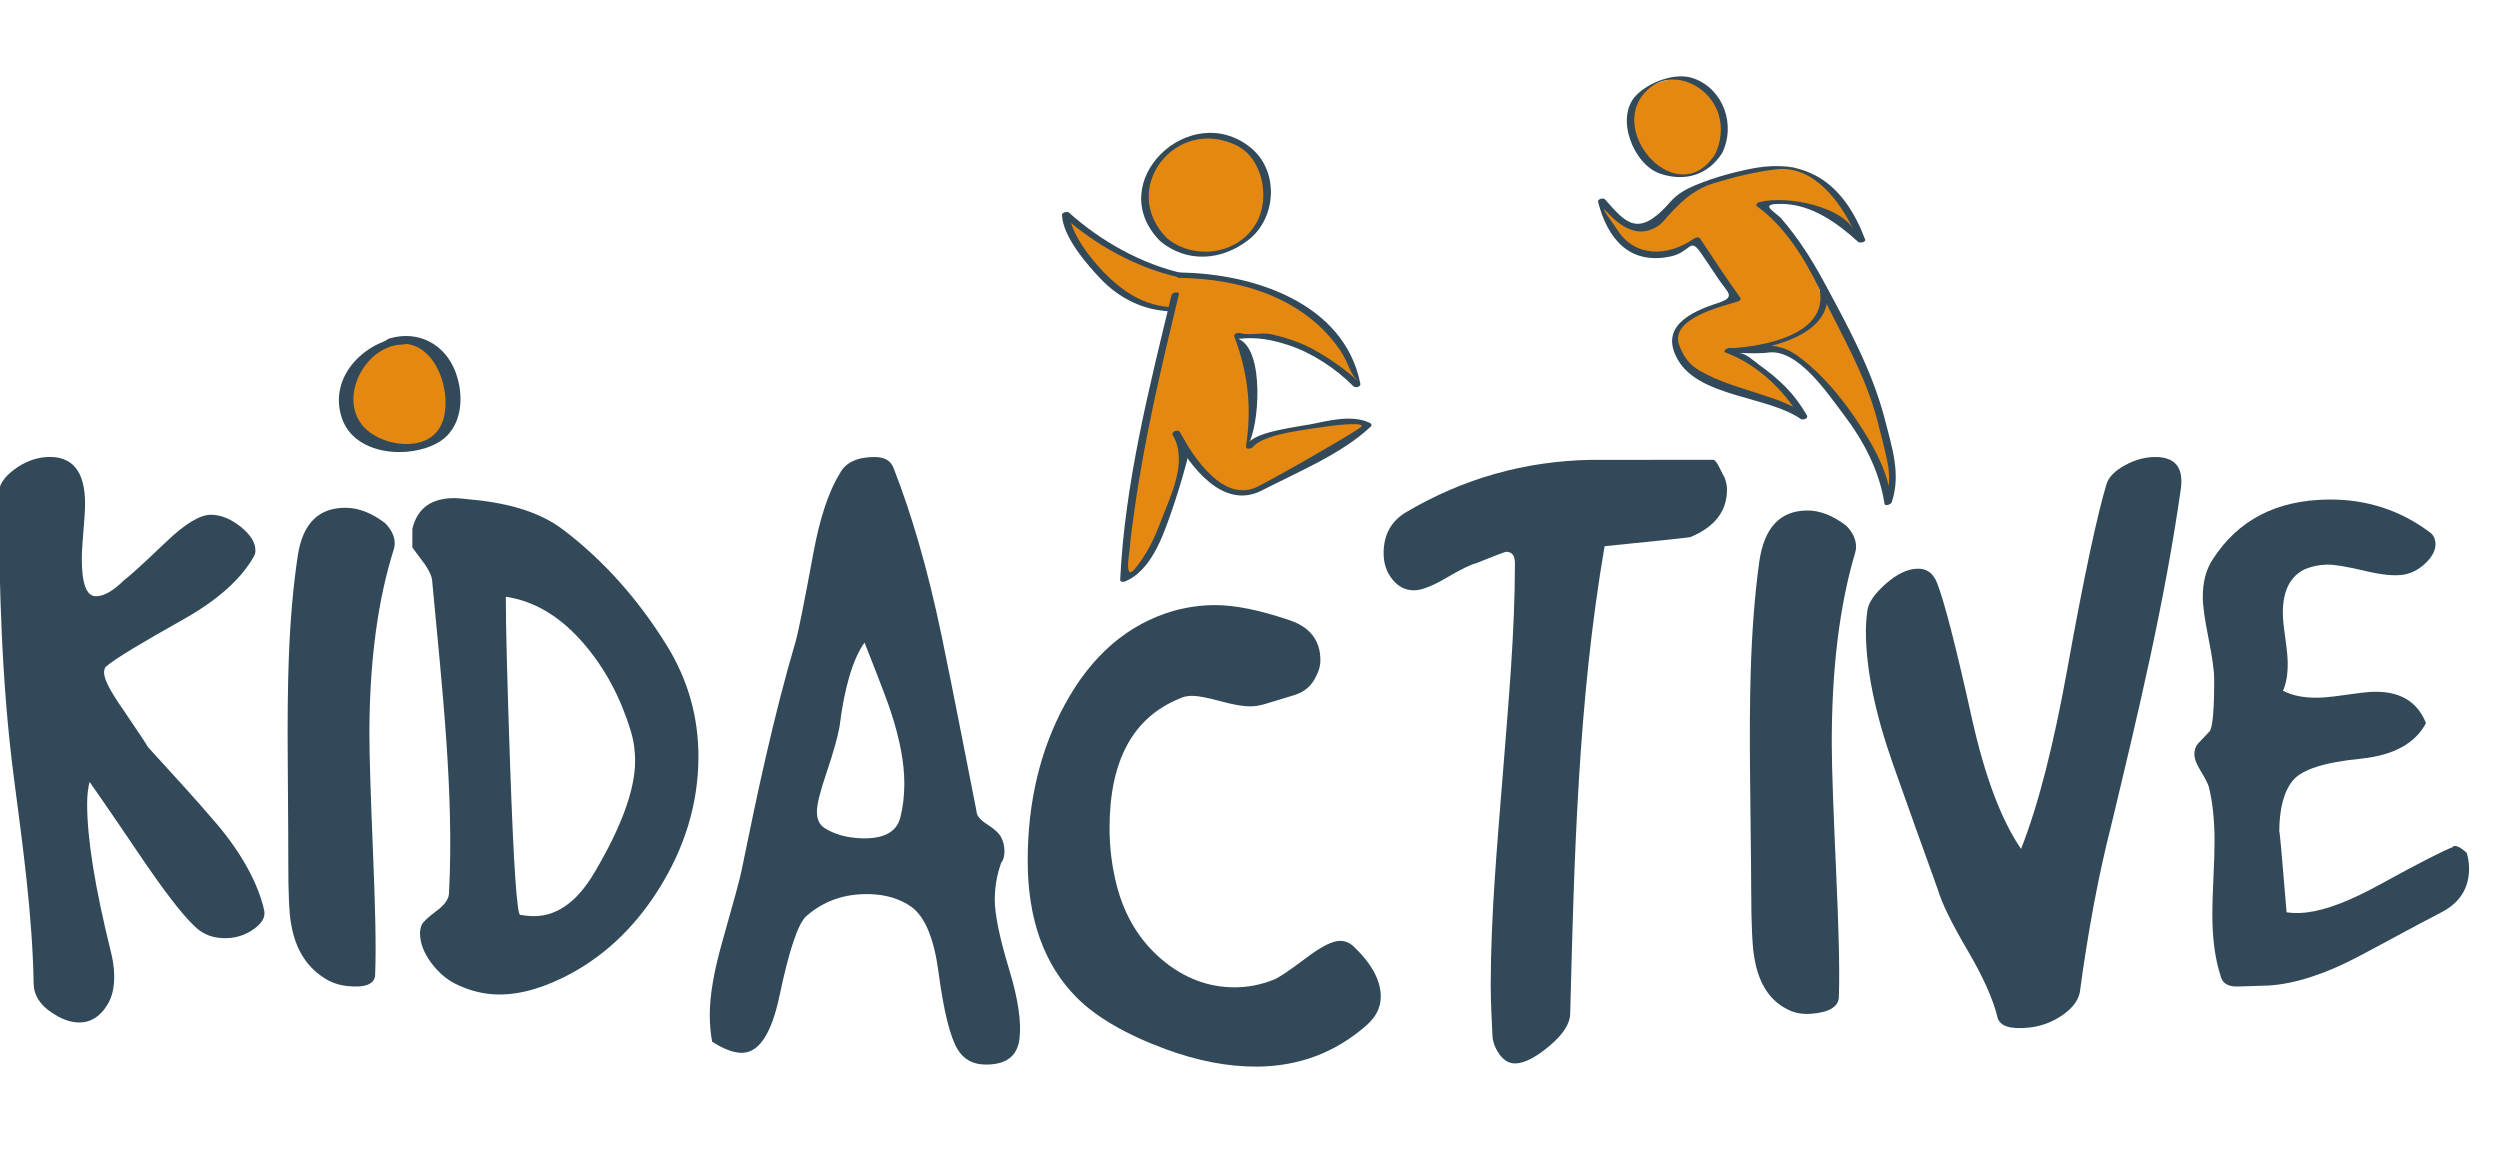 <svg xmlns="http://www.w3.org/2000/svg" id="Ebene_1" x="0px" y="0px" width="347.871px" height="162px" viewBox="0 0 347.871 162"><g><g><g><g><path d="M1.922,108.133C0.218,95.06-0.109,81.822-0.186,68.715c-0.007-1.18,0.724-2.312,2.172-3.388     c1.447-1.075,2.992-1.662,4.623-1.734c3.484-0.156,5.234,2.02,5.229,6.514c-0.001,0.763-0.076,2.02-0.227,3.767     c-0.15,1.749-0.226,3.041-0.226,3.877c-0.003,3.426,0.627,5.164,1.895,5.213c1.116,0.044,2.458-0.706,4.027-2.271     c0.445-0.292,2.401-2.026,5.822-5.301c2.614-2.502,4.705-3.787,6.272-3.765c1.341,0.019,2.701,0.57,4.078,1.664     c1.377,1.094,2.066,2.204,2.063,3.317c0,0.319-0.076,0.596-0.224,0.831c-1.716,3.065-4.958,6.015-9.703,8.689     c-5.836,3.29-9.502,5.444-10.911,6.664c-0.15,0.222-0.223,0.487-0.224,0.792c-0.001,0.919,0.848,2.576,2.55,5.004     c2.366,3.474,3.549,5.282,3.549,5.358c3.179,3.5,6.488,7.062,9.539,10.65c3.634,4.274,5.834,8.478,6.643,12.072     c0.22,0.981-0.357,1.923-1.729,2.805c-1.374,0.883-2.911,1.221-4.614,1.021c-1.332-0.155-2.48-0.724-3.439-1.701     c-1.773-1.699-4.32-5.057-7.644-9.974c-4.281-6.334-6.577-9.609-6.871-10.02c-0.223,0.896-0.335,1.914-0.336,3.058     c-0.005,4.881,1.098,11.691,3.304,20.593c0.809,3.261,0.491,5.744-0.453,7.303c-1.088,1.798-2.626,2.805-4.766,2.454     c-0.96-0.157-1.956-0.588-2.988-1.285c-1.698-1.112-2.518-2.479-2.543-4.028C4.525,127.426,3.165,117.668,1.922,108.133z" fill="#314958"></path><path d="M40.116,119.79c0.001-0.56-0.003-5.28-0.077-14.087c-0.047-5.605,0.008-10.328,0.146-14.073     c0.188-5.098,0.581-9.907,1.26-14.354c0.679-4.447,2.913-6.659,6.7-6.619c1.782,0.019,3.599,0.729,5.452,2.143     c0.889,0.913,1.332,1.862,1.329,2.846c-0.001,0.246-0.04,0.491-0.113,0.736c-2.248,7.093-3.384,15.567-3.411,25.522     c-0.009,3.183,0.179,8.839,0.511,16.937c0.291,7.113,0.449,12.825,0.288,16.819c-0.052,1.277-1.378,1.818-3.898,1.545     c-1.261-0.138-2.373-0.544-3.333-1.217c-2.37-1.556-3.845-3.971-4.43-7.245C40.245,127.348,40.104,124.364,40.116,119.79z" fill="#314958"></path><path d="M63.327,136.873c-1.236-0.623-2.389-1.611-3.388-2.984c-0.997-1.372-1.495-2.716-1.492-4.034     c0.001-0.412,0.077-0.797,0.227-1.156c0.149-0.356,0.861-1.058,2.121-1.987c1.008-0.745,1.634-1.556,1.677-2.35     c0.751-13.91-0.994-29.003-2.327-43.428c0.001-0.576-0.33-1.37-0.996-2.373c-0.71-0.954-1.065-1.431-1.775-2.381     c0.002-1.036,0.004-1.555,0.007-2.591c0.677-2.87,2.647-4.299,5.917-4.275c0.593,0.004,1.186,0.095,1.67,0.137     c4.913,0.42,9.872,1.489,13.579,4.398c5.483,4.197,10.233,9.513,14.219,15.939c2.96,4.772,4.433,9.986,4.419,15.571     c-0.017,6.446-1.899,12.661-5.624,18.528c-3.511,5.531-7.969,9.569-13.189,12.135c-3.633,1.785-6.993,2.582-10.036,2.309     C66.554,138.17,64.874,137.652,63.327,136.873z M72.378,127.3c0.444,0.074,0.891,0.128,1.336,0.16     c3.491,0.253,6.506-1.771,9.045-6.118c3.733-6.311,5.605-11.492,5.616-15.416c0.004-1.533-0.215-2.991-0.657-4.372     c-1.4-4.566-3.543-8.548-6.431-11.928c-3.259-3.813-6.891-5.993-10.9-6.587c-0.011,3.849,0.187,11.717,0.601,23.623     C71.464,120.33,71.934,127.226,72.378,127.3z" fill="#314958"></path><path d="M110.712,89.25c0.374-1.295,1.196-5.409,2.479-12.351c0.898-4.858,2.135-8.556,3.7-11.083     c0.819-1.48,2.417-2.223,4.793-2.223c1.41,0,2.299,0.525,2.67,1.576c2.439,6.218,4.736,14.001,6.646,23.191     c1.668,8.028,3.245,16.258,4.871,24.476c-0.001,0.616,0.501,1.243,1.503,1.878c1.003,0.635,1.655,1.244,1.951,1.821     c0.296,0.579,0.444,1.221,0.443,1.926c-0.001,0.707-0.151,1.232-0.448,1.578c-0.598,1.662-0.897,3.374-0.899,5.135     c-0.002,2.029,0.652,5.279,1.997,9.699c1.241,4.078,1.735,7.325,1.44,9.694c-0.306,2.458-1.942,3.654-4.92,3.559     c-1.639-0.053-2.866-0.76-3.683-2.104c-1.037-1.705-1.947-5.312-2.664-10.769c-0.601-4.57-1.863-7.7-3.78-9.071     c-1.561-1.116-3.532-1.688-5.688-1.761c-3.497-0.119-6.473,0.903-8.933,3.06c-1.118,0.995-2.383,4.698-3.708,11.025     c-1.145,5.466-2.959,8.15-5.488,7.988c-1.116-0.071-2.417-0.588-3.903-1.549c-0.22-1.22-0.328-2.476-0.325-3.767     c0.006-2.667,0.568-5.996,1.698-9.979c1.564-5.51,2.476-8.85,2.702-9.963C105.354,110.487,107.615,99.785,110.712,89.25z      M116.819,101.121c-0.226,1.302-0.812,3.454-1.797,6.359c-0.873,2.575-1.348,4.399-1.35,5.444c-0.002,1.043,0.332,1.795,1,2.252     c1.409,0.917,3.157,1.409,5.24,1.473c3.048,0.093,4.846-0.871,5.359-2.867c0.379-1.471,0.563-3.052,0.566-4.718     c0.005-2.891-0.622-6.234-1.878-10.023c-0.221-0.791-1.442-4.012-3.661-9.636C118.659,91.739,117.5,95.644,116.819,101.121z" fill="#314958"></path><path d="M163.331,84.989c1.931-0.527,3.862-0.792,5.795-0.79c2.748,0.001,6.217,0.705,10.367,2.12     c2.82,0.961,4.239,2.825,4.24,5.569c0,0.71-0.187,1.418-0.558,2.127c-0.594,1.331-1.58,2.221-2.954,2.668     c-1.375,0.449-2.753,0.821-3.959,1.207c-0.726,0.231-1.523,0.4-2.341,0.401c-0.968,0.001-2.343-0.242-4.128-0.73     c-1.784-0.488-3.086-0.736-3.903-0.737c-0.668-0.001-1.265,0.13-1.783,0.394c-6.47,2.642-9.708,8.63-9.715,18.008     c-0.002,2.656,0.321,5.33,0.999,7.976c1.087,4.245,3.197,7.695,6.248,10.287c3.051,2.592,6.438,3.895,10.163,3.895     c1.861-0.001,3.687-0.358,5.474-1.076c0.67-0.269,2.201-1.293,4.578-3.086c2.01-1.516,3.534-2.289,4.577-2.301     c0.671-0.007,1.265,0.208,1.788,0.644c2.606,2.447,3.912,4.812,3.914,7.11c0.001,1.505-0.667,2.843-2.009,4.014     c-4.316,3.786-9.42,5.711-15.305,5.728c-3.95,0.012-8.18-0.787-12.627-2.43c-5.575-2.06-9.718-4.504-12.396-7.204     c-4.539-4.591-6.801-10.95-6.792-19.069c0.009-8.118,1.726-15.331,5.154-21.657C151.875,91.197,156.937,86.837,163.331,84.989z" fill="#314958"></path><path d="M210.909,147.973c-0.895,0.032-1.658-0.403-2.292-1.306c-0.633-0.901-0.923-1.824-0.953-2.675     c-0.076-2.123-0.235-4.488-0.233-6.859c0.009-9.819,0.915-19.674,1.688-29.474c0.769-9.742,1.676-19.542,1.684-29.3     c0.001-1.052-0.411-1.58-1.229-1.575c-0.148,0.001-1.559,0.536-4.23,1.608c-0.744,0.181-2.1,0.849-4.066,2.005     c-1.967,1.158-3.471,1.739-4.511,1.745c-1.189,0.006-2.192-0.498-3.011-1.51c-0.817-1.012-1.228-2.227-1.229-3.643     c-0.002-2.563,1.036-4.467,3.115-5.709c7.941-4.698,16.512-7.115,25.719-7.293c3.787-0.001,5.68-0.001,9.468-0.002     c2.673,0,5.197-0.001,7.575-0.002c0.223,0,0.522,0.39,0.895,1.162c0.373,0.773,0.597,1.206,0.671,1.291     c0.225,0.603,0.337,1.163,0.338,1.679c0.008,3.013-1.696,5.217-5.109,6.625c-0.445,0.091-4.42,0.513-11.92,1.263     c-3.689,21.413-4.236,43.321-4.786,64.987c0.003,1.397-0.943,2.901-2.839,4.506     C213.757,147.101,212.174,147.927,210.909,147.973z" fill="#314958"></path><path d="M243.677,123.923c-0.001-0.602-0.03-5.66-0.148-15.11c-0.076-6.012-0.045-11.087,0.073-15.12     c0.161-5.486,0.53-10.669,1.188-15.452c0.656-4.783,2.878-7.18,6.667-7.206c1.782-0.012,3.604,0.703,5.465,2.132     c0.894,0.929,1.343,1.899,1.346,2.919c0.001,0.255-0.038,0.51-0.11,0.766c-2.208,7.424-3.297,16.374-3.27,26.776     c0.01,3.326,0.228,9.222,0.605,17.622c0.331,7.383,0.521,13.31,0.382,17.492c-0.045,1.346-1.371,2.149-3.897,2.327     c-1.266,0.09-2.382-0.132-3.349-0.669c-2.385-1.212-3.878-3.531-4.481-6.943C243.845,132.013,243.689,128.833,243.677,123.923z" fill="#314958"></path><path d="M282.297,142.992c-2.599,0.268-4.049-0.214-4.348-1.433c-0.602-2.519-2.003-5.634-4.204-9.384     c-2.2-3.75-3.566-6.556-4.09-8.369c-2.098-5.82-4.214-11.696-6.291-17.599c-2.482-7.054-3.715-13.207-3.729-18.299     c-0.003-0.933,0.068-1.932,0.214-2.997c0.146-1.062,0.997-2.292,2.553-3.674c1.555-1.381,3.039-2.081,4.451-2.105     c1.262-0.021,2.155,0.637,2.68,1.969c1.047,2.667,2.657,8.98,4.844,18.818c1.801,8.105,4.088,14.173,6.847,18.204     c2.434-6.135,4.573-14.634,6.499-25.35c2.298-12.79,4.136-21.233,5.389-25.394c0.293-0.979,1.146-1.858,2.555-2.631     c1.407-0.772,2.818-1.156,4.23-1.156c2.746,0,3.938,1.441,3.575,4.33c-2.229,15.789-5.963,31.337-9.677,46.826     c-1.762,6.891-3.226,14.663-4.389,23.307c-0.219,1.17-1.033,2.241-2.438,3.211C285.56,142.237,284.003,142.815,282.297,142.992z     " fill="#314958"></path><path d="M308.101,94.511c-0.003-1.194-0.269-3.091-0.793-5.698c-0.525-2.607-0.789-4.516-0.792-5.712     c-0.005-2.074,0.436-3.802,1.323-5.178c3.551-5.578,8.928-8.332,16.13-8.413c5.345-0.061,10.061,1.502,14.144,4.566     c0.518,0.365,0.779,0.921,0.78,1.67c0,0.827-0.428,1.663-1.279,2.517c-0.853,0.855-1.908,1.471-3.059,1.686     c-1.277,0.238-3.161,0.04-5.452-0.505c-2.518-0.6-4.305-0.908-5.343-0.878c-1.113,0.032-2.153,0.255-3.115,0.672     c-2.002,0.993-3,3.022-2.994,6.074c0.001,0.705,0.114,1.856,0.34,3.448c0.226,1.594,0.34,2.781,0.341,3.561     c0.003,1.565-0.217,2.826-0.661,3.792c1.476,0.775,3.356,1.084,5.643,0.938c0.735-0.047,1.822-0.174,3.26-0.383     c1.436-0.209,2.486-0.336,3.149-0.38c3.979-0.262,6.594,1.19,7.849,4.324c-1.48,2.827-4.516,4.505-9.103,4.962     c-5.034,0.502-8.185,1.503-9.44,3.051c-1.258,1.551-1.882,3.976-1.875,7.267c-0.002-1.017,0.338,2.68,1.021,11.051     c0.888,0.132,1.812,0.14,2.775,0.025c2.736-0.325,6.142-1.648,10.203-3.885c5.524-3.042,8.904-4.744,10.087-5.185     c0.294-0.409,0.96-0.15,1.994,0.761c0.222,0.716,0.333,1.444,0.333,2.186c0,2.749-1.293,4.785-3.876,6.116     c-3.985,2.055-7.978,4.285-11.854,6.312c-4.364,2.282-8.688,3.675-12.198,3.863c-1.356,0.073-2.814,0.071-4.219,0.13     c-1.407,0.06-2.223-0.453-2.447-1.541c-0.746-2.294-1.123-5.121-1.131-8.466c-0.003-1.114,0.049-2.813,0.155-5.094     c0.106-2.279,0.158-4.016,0.155-5.21c-0.007-2.864-0.273-5.35-0.796-7.462c-0.075-0.312-0.437-1.087-1.117-2.19     c-0.56-0.907-0.895-1.694-0.896-2.336c-0.002-0.559,0.157-1.049,0.479-1.47c0.675-0.716,1.013-1.072,1.688-1.784     C307.913,100.97,308.109,98.569,308.101,94.511z" fill="#314958"></path></g></g></g><g><g><path fill="#E48812" d="M56.381,47.376c-3.203,0-4.559,1.017-6.762,3.822c-3.404,4.808-0.6,10.411,5.007,11.012    c13.414,1.804,9.015-17.622-0.211-14.656L56.381,47.376z"></path></g><path fill="#314958" d="M56.781,46.821c-5.654,0.176-11.27,5.45-9.183,11.432c1.776,5.084,9.238,5.667,13.314,3.359   c3.496-1.979,3.746-6.564,2.439-9.932c-1.48-3.821-5.142-5.725-9.066-4.611c-0.915,0.26-1.212,1.132-0.012,1.024   c0.655-0.059,1.311-0.118,1.966-0.177c0.975-0.087,1.693-1.206,0.287-1.079c-0.655,0.059-1.311,0.118-1.966,0.177   c-0.004,0.341-0.008,0.683-0.014,1.024c5.728-1.626,8.593,6.326,7.029,10.647c-1.483,4.09-7.129,3.636-10.045,1.528   c-5.091-3.68-1.163-12.108,4.454-12.282C56.705,47.91,58.145,46.778,56.781,46.821z"></path></g><g><g><g><path fill="#E48812" d="M161.917,33.354c-7.494-7.001,1.614-18.126,10.507-13.4c2.708,1.434,4.289,5.3,3.884,8.3     C175.526,33.984,167.223,38.171,161.917,33.354z"></path></g><g><path fill="#E48812" d="M164.173,38.297c0,0,5.049,0.047,6.678,0.421c7.073,1.627,16.663,6.079,17.929,14.797l-0.188-0.19     c-3.95-3.799-10.595-7.111-16.099-6.558l-0.237-0.081c2.137,5.278,2.666,9.657,1.637,15.382l0.247-0.311     c3.103-1.498,13.677-4.292,16.191-2.565c-0.485,0.695-15.429,9.21-16.355,9.415c-5.02,0.876-9.222-6.266-10.305-8.289     l1.345,2.404c-0.962,3.942-4.28,16.628-8.632,17.908c0.395-10.942,4.684-29.585,6.687-37.775l0.035-0.133     c0.092-0.418,0.188-0.792,0.285-1.146l0.135-0.561"></path></g><g><path fill="#E48812" d="M163.104,42.723l-0.035,0.133l0.094,0.176c-6.697,0.085-12.661-6.645-14.875-12.957l-0.012-0.296     c3.746,3.506,10.949,7.518,16.064,8.529"></path></g></g><g><path fill="#314958" d="M162.383,33.145c-6.752-6.794,1.147-17.045,9.643-12.926c3.64,1.765,4.642,7.071,2.996,10.425    C172.693,35.39,166.274,36.37,162.383,33.145c-0.305-0.253-1.255,0.152-0.934,0.418c3.715,3.081,8.564,2.713,12.282-0.185    c3.923-3.058,4.287-9.641,0.257-12.867c-8.451-6.763-20.628,4.911-12.539,13.052C161.73,33.845,162.69,33.454,162.383,33.145z"></path><path fill="#314958" d="M163.203,60.531c2.112,3.772-0.262,8.258-1.712,12.105c-0.889,2.358-2,4.664-3.639,6.594    c-1.405,1.654-0.712-2.306-0.705-2.409c0.16-1.875,0.42-3.743,0.676-5.607c1.409-10.2,3.803-20.248,6.212-30.248    c0.108-0.449-0.924-0.307-1.02,0.097c-3.127,12.978-6.506,26.231-7.142,39.615c-0.018,0.368,0.51,0.305,0.725,0.213    c3.535-1.507,5.143-6.088,6.318-9.42c0.856-2.429,1.595-4.884,2.251-7.374c0.493-1.876-0.048-2.236-1.03-3.993    C163.939,59.753,162.963,60.102,163.203,60.531L163.203,60.531z"></path><path fill="#314958" d="M164.128,38.667c8.467,0.107,17.388,2.756,22.383,10.119c1.149,1.696,1.257,3.151,2.47,4.247    c-1.906-1.721-3.918-3.123-6.159-4.374c-1.847-1.031-3.843-1.663-5.889-2.147c-1.272-0.301-3.225,0.231-4.385-0.167    c-0.247-0.084-0.947,0.085-0.799,0.477c1.919,5.084,2.455,9.897,1.63,15.285c-0.074,0.487,0.754,0.34,0.938,0.111    c1.548-1.947,8.353-2.543,10.597-2.918c0.604-0.101,5.688-0.698,4.332,0.222c-1.559,1.057-3.216,1.978-4.839,2.928    c-3.051,1.785-6.126,3.535-9.251,5.189c-4.854,2.57-9.075-4.012-11.022-7.543c-0.22-0.397-1.184-0.021-0.928,0.446    c2.351,4.26,6.906,10.529,12.4,7.694c4.826-2.49,11.182-5.112,15.149-8.894c0.189-0.181,0.059-0.4-0.131-0.491    c-2.487-1.192-5.645-0.33-8.206,0.18c-1.879,0.373-7.432,0.98-8.702,2.578c1.403-1.764,2.427-13.148-1.516-14.5    c0.081,0.027,0.164,0.037,0.248,0.029c2.433-0.265,4.516,0.128,6.813,0.875c3.281,1.067,6.621,3.265,9.055,5.726    c0.272,0.276,1.065,0.123,0.971-0.359c-2.248-11.272-14.961-15.327-25.067-15.455C163.639,37.919,163.442,38.659,164.128,38.667    L164.128,38.667z"></path><path fill="#314958" d="M163.229,42.754c-3.96-0.123-7.098-2.21-9.756-4.999c-1.821-1.909-4.567-5.366-4.69-8.112    c-0.326,0.11-0.651,0.221-0.977,0.331c4.498,4.056,10.295,7.285,16.223,8.602c0.309,0.069,1.193-0.408,0.624-0.535    c-5.802-1.289-11.51-4.496-15.904-8.457c-0.231-0.209-0.994-0.031-0.977,0.331c0.135,3.042,3.435,6.843,5.405,8.908    c2.56,2.686,5.941,4.373,9.654,4.487C163.201,43.32,163.915,42.774,163.229,42.754L163.229,42.754z"></path></g></g><g><g><g><path fill="#E48812" d="M239.119,21.39c2.755-4.957-1.715-11.826-6.86-10.311c-2.009,0.486-4.381,1.342-5.074,3.919     c-0.61,2.342,0.286,5.378,1.671,7.119c1.616,2.186,5.193,2.928,7.561,1.914C237.318,23.647,238.596,22.331,239.119,21.39z"></path></g><g><path fill="#E48812" d="M261.714,58.352c-1.504-6.455-4.664-12.615-8.551-17.935l-0.001,0.002     c-0.235-1.635-4.256-9.473-8.292-11.981c1.494-0.369,1.739-0.494,3.287-0.397c3.812,0.141,7.836,2.443,10.84,5.396     c-1.983-5.926-5.729-8.987-9.199-10.087c-2.859-0.909-11.968,2.005-11.968,2.005s-4.197,1.425-4.988,2.837     c-3.795,6.785-8.52,1.819-10.151-0.144c0.681,2.989,1.28,3.141,2.505,5.139c0.549,0.898,2.241,2.258,3.794,2.497     c2.914,0.445,5.597-1.176,7.072-2.306c0,0,4.301,6.485,5.622,8.278c-4.259,1.354-9.561,2.748-8.557,6.471     c1.562,6.126,13.033,6.114,17.822,9.907c-1.301-2.418-2.854-4.568-5.434-6.167c-1.356-0.847-3.154-2.74-5.06-3.092     c2.846-0.096,4.581,0.586,7.132-0.522c4.919,3.064,9.177,8.457,11.924,12.996c1.093,1.804,2.372,4.714,2.94,7.262     c0.138,0.583,0.254,1.424,0.254,1.424C264.321,66.427,262.482,61.69,261.714,58.352z"></path></g></g><g><g><path fill="#314958" d="M239.637,21.295c1.905-3.882,0.23-8.836-3.925-10.372c-2.558-0.945-6.281,0.508-8.064,2.368     c-2.954,3.082-0.344,9.631,3.364,10.876C234.456,25.325,237.649,24.382,239.637,21.295c0.059-0.091-0.841-0.057-0.998,0.187     c-5.126,7.96-15.104-3.04-9.654-8.724c2.932-3.058,7.331-1.61,9.346,1.444c1.438,2.182,1.434,4.99,0.309,7.279     C238.577,21.609,239.514,21.545,239.637,21.295z"></path><path fill="#314958" d="M262.239,58.215c-1.781-6.8-5.217-13.015-8.541-19.17c-1.642-3.038-3.511-5.935-5.763-8.558     c-0.921-1.074-3.471-2.176,0.056-2.114c4.079,0.071,7.688,2.646,10.558,5.276c0.229,0.21,1.136,0.082,0.973-0.349     c-2.838-7.525-7.822-11.389-15.698-9.853c-2.688,0.525-5.367,1.271-7.901,2.317c-1.33,0.549-2.531,1.222-3.477,2.306     c-4.513,5.176-6.218,2.933-9.102-0.319c-0.231-0.261-1.081-0.072-0.973,0.349c1.344,5.204,4.401,8.764,10.043,7.596     c2.965-0.613,2.673-2.893,4.363-0.359c0.8,1.199,1.605,2.394,2.414,3.586c1.251,1.848,2.43,2.411-0.193,3.257     c-3.866,1.249-8.146,3.351-5.516,7.899c3.012,5.205,12.534,5.023,17.094,8.225c0.279,0.196,1.097-0.074,0.862-0.486     c-1.747-3.06-3.793-4.991-6.604-7.018c-0.952-0.687-1.864-1.669-2.955-1.68c1.467,0.014,2.77,0.11,4.224-0.067     c4.085-0.497,8.188,5.667,10.392,8.564c2.781,3.652,5.031,7.871,5.724,12.449c0.069,0.458,0.922,0.106,1.017-0.185     C264.559,65.886,263.228,62.148,262.239,58.215c-0.106-0.422-1.12-0.154-1.014,0.271c0.48,1.908,0.995,3.799,1.391,5.727     c0.316,1.474,0.334,2.94,0.051,4.4c0.563,0.993,0.667,0.913,0.312-0.241c-0.696-3.612-2.615-6.869-4.625-9.882     c-2.104-3.153-4.725-6.307-7.738-8.629c-3.63-2.795-5.249-1.379-9.957-1.425c-0.305-0.003-1.081,0.43-0.484,0.648     c3.841,1.405,7.449,4.596,9.654,7.975c0.243,0.043,0.485,0.087,0.729,0.131c-0.607-0.374-1.239-0.701-1.895-0.982     c-1.091-0.517-2.265-0.876-3.407-1.258c-2.981-0.995-5.979-1.77-8.725-3.355c-1.492-0.861-2.313-2.017-2.88-3.605     c-1.311-3.682,5.97-5.347,8.134-6.029c0.192-0.061,0.566-0.267,0.384-0.521c-1.949-2.706-3.778-5.499-5.622-8.276     c-0.156-0.236-0.615-0.11-0.793,0.015c-3.665,2.569-8.25,2.682-10.723-1.229c-0.324-0.514-3.027-4.173-1.266-2.284     c1.137,1.217,2.59,2.396,4.31,2.536c1.162,0.093,2.558-0.483,3.321-1.35c2.1-2.383,3.985-4.407,7.049-5.35     c2.863-0.88,5.791-1.602,8.77-1.945c5.097-0.588,8.823,4.448,10.711,8.468c-1.458-3.104-8.934-4.928-13.12-3.897     c-0.233,0.058-0.626,0.358-0.312,0.581c3.883,2.774,6.759,7.483,8.792,11.75c2.854,5.99,6.242,11.541,7.94,18.027     C261.336,58.909,262.35,58.639,262.239,58.215z"></path></g><g><g><path fill="#314958" d="M240.411,49.047c4.984-0.276,15.171-2.114,13.749-9.094c-0.071-0.346-1.04-0.104-0.967,0.259      c1.317,6.46-7.994,8.023-12.655,8.282C240.053,48.521,239.743,49.084,240.411,49.047L240.411,49.047z"></path></g></g></g></g></g></svg>